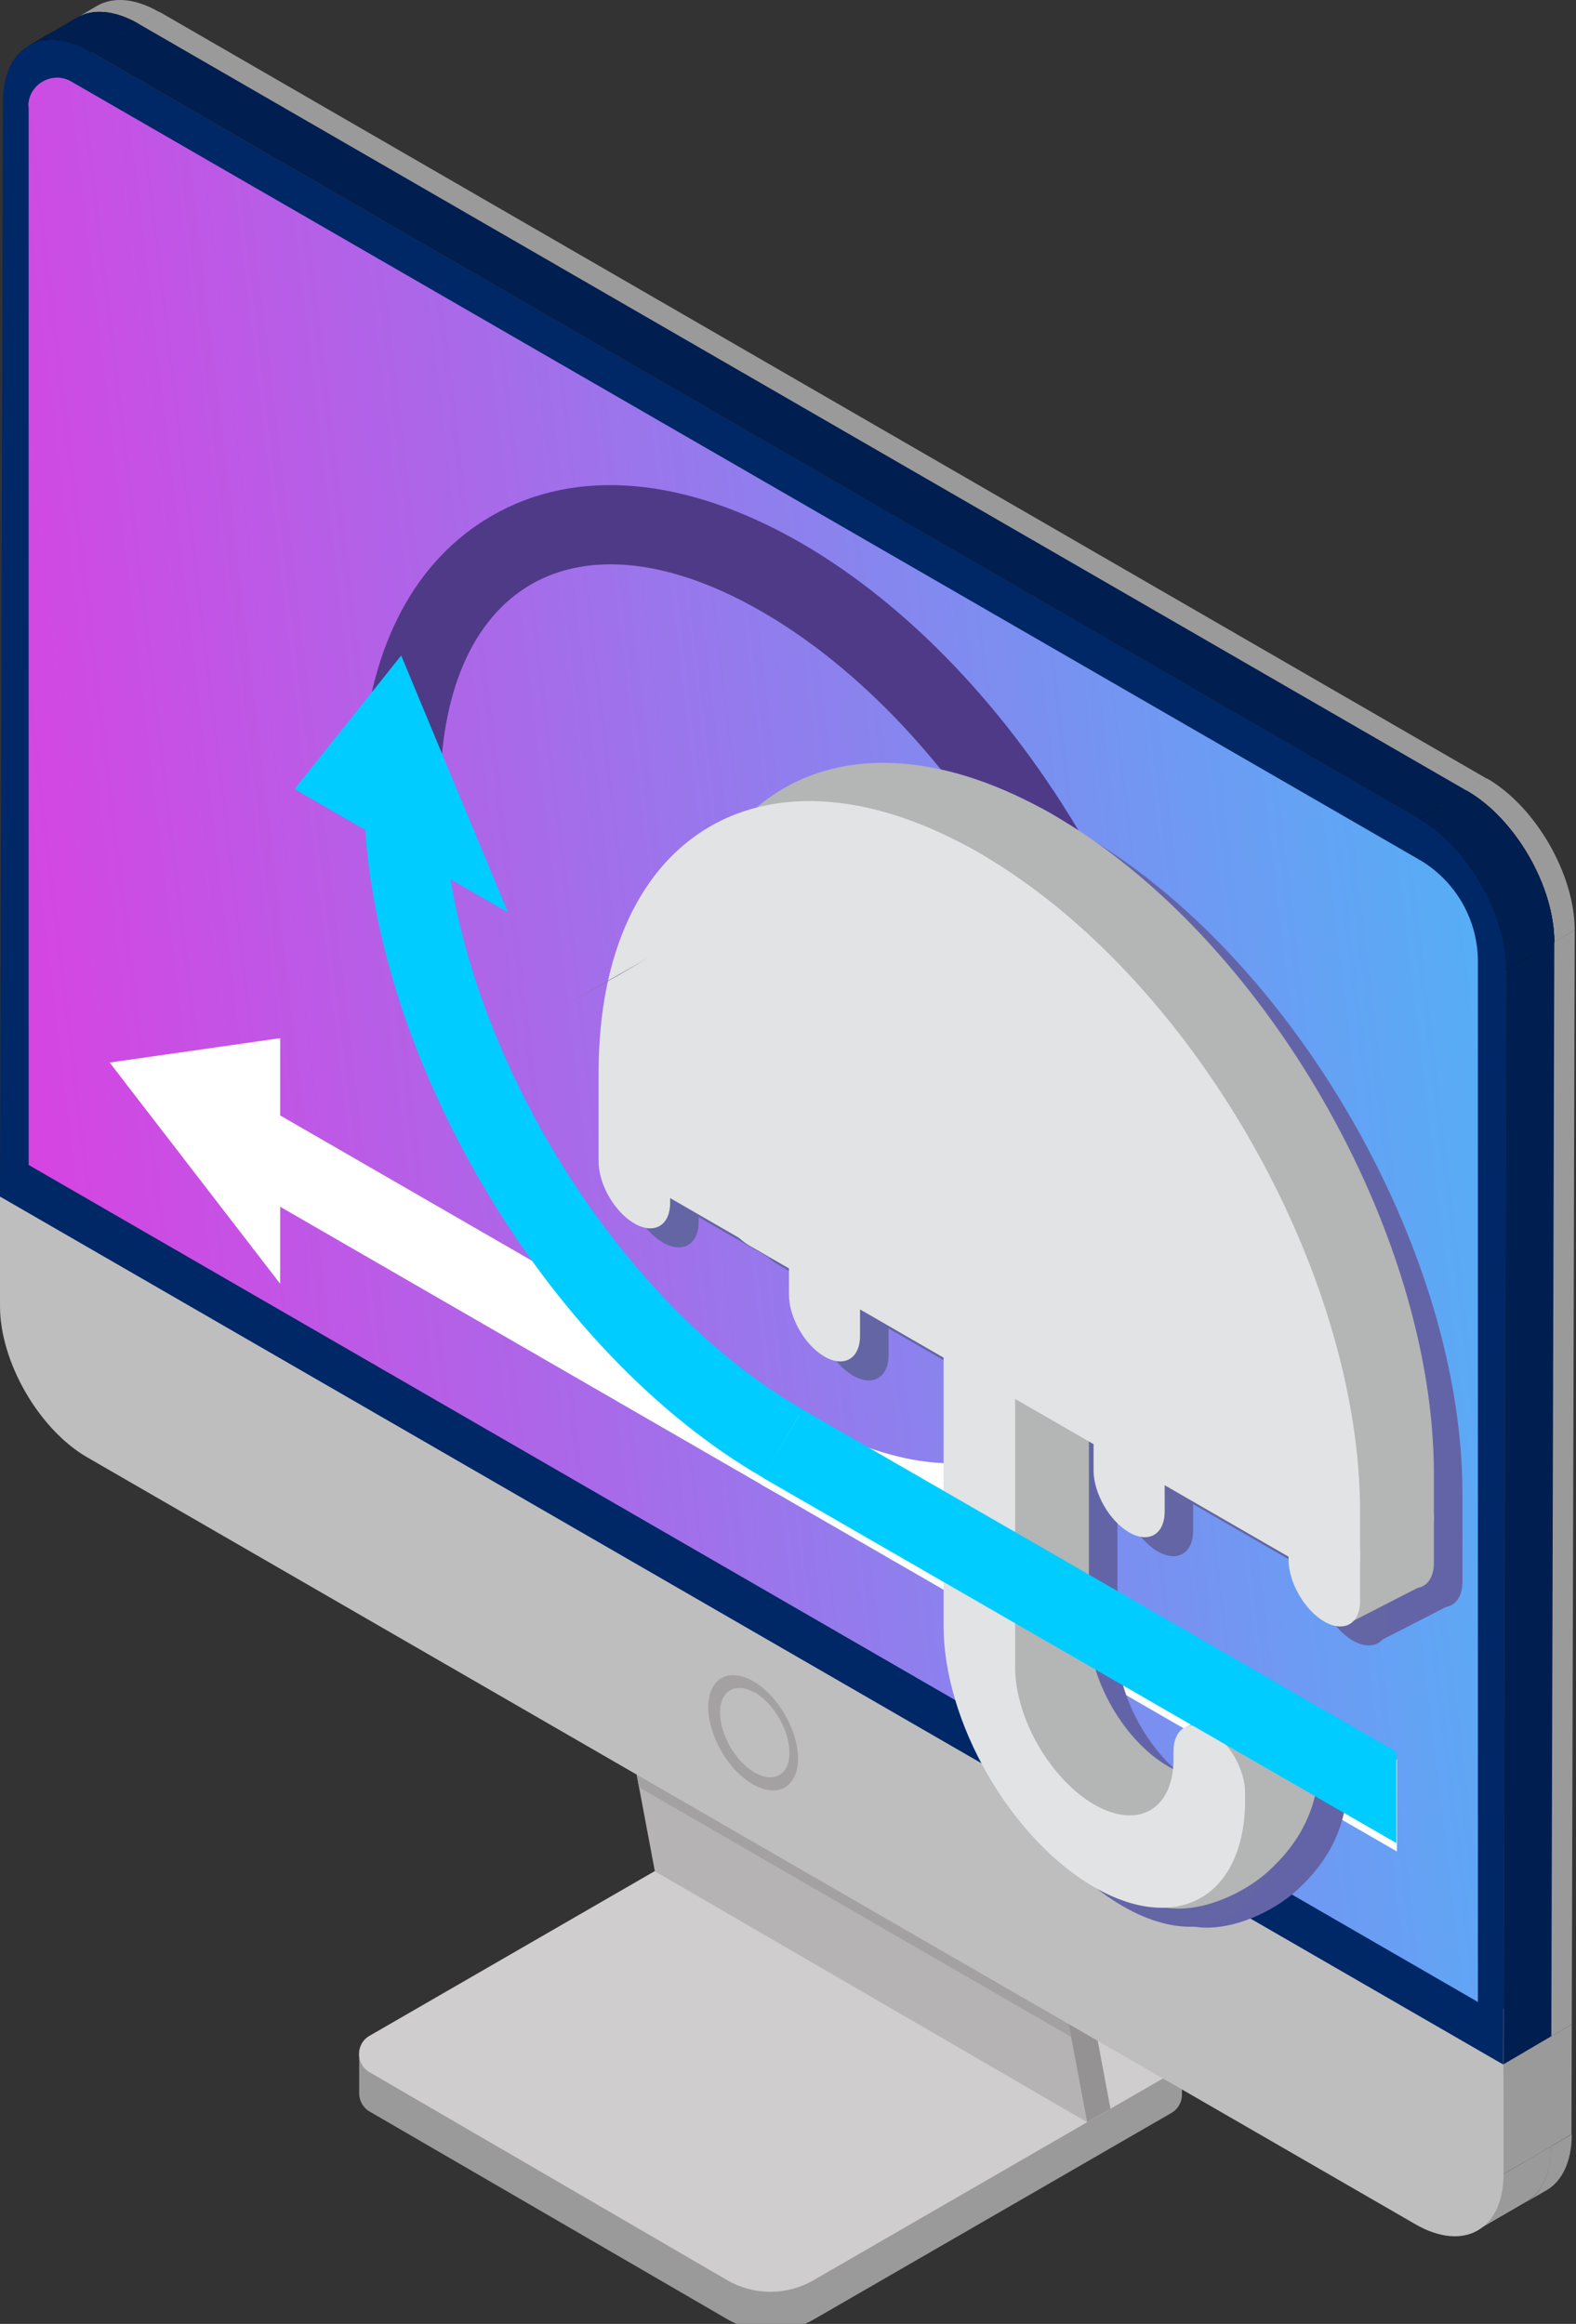 <svg xmlns="http://www.w3.org/2000/svg" width="78" height="115" viewBox="0 0 78 115" fill="none"><rect x="0" y="0" width="78" height="115" fill="#333333" stroke="none"/><path d="M75.411 107.003L77.79 105.618C77.79 106.987 77.301 107.948 76.535 108.388L74.156 109.773C74.939 109.317 75.411 108.355 75.411 107.003Z" fill="#9B9A9B"></path><path d="M75.427 101.561L77.79 100.176L77.774 105.618L75.411 107.003L75.427 101.561Z" fill="#9B9A9B"></path><path d="M2.427 1.676L4.806 0.29C5.588 -0.166 6.68 -0.101 7.886 0.6L5.507 1.985C4.301 1.284 3.209 1.219 2.427 1.676Z" fill="#9B9A9B"></path><path d="M75.558 47.398L77.936 46.029L77.79 100.176L75.427 101.561L75.558 47.398Z" fill="#9B9A9B"></path><path d="M5.508 1.969L7.887 0.584L73.619 38.55L71.24 39.919L5.508 1.969Z" fill="#9B9A9B"></path><path d="M71.24 39.919L73.618 38.534C76.014 39.935 77.936 43.275 77.936 46.029L75.558 47.414C75.558 44.66 73.635 41.32 71.24 39.935V39.919Z" fill="#9B9A9B"></path><path d="M56.379 101.854L40.264 92.484C38.944 91.719 37.314 91.719 35.994 92.484L20.352 101.512L17.777 101.642V103.597C17.777 103.939 17.956 104.298 18.299 104.493L36.011 114.775C37.331 115.541 38.96 115.541 40.28 114.775L57.976 104.559C58.318 104.363 58.497 104.005 58.497 103.662V101.723L56.395 101.837L56.379 101.854Z" fill="#9B9A9B"></path><path d="M35.978 90.529L18.282 100.746C17.598 101.137 17.598 102.147 18.282 102.538L35.994 112.836C37.314 113.602 38.944 113.602 40.264 112.836L57.959 102.62C58.644 102.229 58.644 101.218 57.959 100.827L40.247 90.529C38.927 89.763 37.298 89.763 35.962 90.529H35.978Z" fill="#CFCDCE"></path><path d="M53.805 105.015L32.41 92.599L27.131 64.556L48.525 76.988L53.805 105.015Z" fill="#B5B3B4"></path><path d="M31.628 88.443L27.13 64.556L48.525 76.988L53.006 100.795L31.628 88.443Z" fill="#A3A1A2"></path><path d="M49.356 74.593L54.961 104.347L53.804 105.015L48.525 76.988C49.062 76.369 49.404 75.506 49.388 74.789C49.388 74.724 49.388 74.658 49.372 74.609L49.356 74.593Z" fill="#949293"></path><path d="M27.521 61.395C27.228 61.215 26.821 61.248 26.364 61.509L26.316 61.541C25.436 62.095 24.751 63.35 24.8 64.344C24.8 64.817 24.979 65.142 25.256 65.289L46.651 77.722C46.374 77.559 46.211 77.233 46.195 76.777C46.146 75.783 46.847 74.528 47.71 73.974L47.759 73.941C48.215 73.681 48.623 73.648 48.916 73.827L27.521 61.395Z" fill="#848B92"></path><path d="M47.759 73.941C48.557 73.469 49.242 73.762 49.372 74.593C49.372 74.658 49.372 74.707 49.388 74.772C49.404 75.506 49.062 76.353 48.525 76.972C48.329 77.2 48.101 77.412 47.856 77.559C47.84 77.559 47.808 77.591 47.791 77.608C46.944 78.096 46.227 77.722 46.194 76.76C46.145 75.766 46.846 74.512 47.71 73.958C47.726 73.958 47.742 73.941 47.759 73.925V73.941Z" fill="#9FA7B0"></path><path d="M75.509 108.991L73.13 110.376C73.912 109.92 74.385 108.958 74.385 107.606L76.764 106.221C76.764 107.59 76.275 108.551 75.493 108.991H75.509Z" fill="black"></path><path d="M74.4 107.59L76.779 106.205C76.779 107.573 76.29 108.535 75.508 108.975L73.129 110.36C73.912 109.903 74.384 108.942 74.384 107.59H74.4Z" fill="#9B9A9B"></path><path d="M74.417 102.147L76.779 100.762L76.763 106.205L74.4 107.59L74.417 102.147Z" fill="#9B9A9B"></path><path d="M0.016 59.195L2.379 57.81L76.779 100.762L74.417 102.147L0.016 59.195Z" fill="#908F90"></path><path d="M74.417 102.147V107.59C74.401 110.343 72.445 111.451 70.05 110.066L4.318 72.117C1.923 70.732 6.90062e-05 67.391 6.90062e-05 64.637V59.195L74.417 102.147Z" fill="#BFBEBF"></path><path d="M37.282 83.197C36.06 82.496 35.066 83.05 35.05 84.468C35.05 85.869 36.027 87.596 37.266 88.297C38.488 88.998 39.482 88.444 39.498 87.026C39.498 85.625 38.504 83.897 37.282 83.197Z" fill="#A3A1A2"></path><path d="M37.362 83.767C36.417 83.213 35.635 83.653 35.635 84.745C35.635 85.837 36.401 87.173 37.346 87.71C38.291 88.264 39.073 87.825 39.073 86.733C39.073 85.641 38.307 84.305 37.362 83.751V83.767Z" fill="#BFBEBF"></path><path d="M1.416 2.262L3.795 0.877C4.577 0.421 5.669 0.486 6.875 1.187L4.496 2.572C3.29 1.871 2.198 1.806 1.416 2.262Z" fill="black"></path><path d="M1.416 2.262L3.795 0.877C4.577 0.421 5.669 0.486 6.875 1.187L4.496 2.572C3.29 1.871 2.198 1.806 1.416 2.262Z" fill="#001E4F"></path><path d="M74.547 47.984L76.926 46.616L76.779 100.762L74.416 102.147L74.547 47.984Z" fill="#001E4F"></path><path d="M4.496 2.555L6.875 1.187L72.607 39.136L70.228 40.522L4.496 2.555Z" fill="#001E4F"></path><path d="M70.229 40.522L72.608 39.137C75.003 40.522 76.926 43.862 76.926 46.616L74.547 48.001C74.547 45.247 72.624 41.907 70.229 40.522Z" fill="#001E4F"></path><path d="M70.229 40.522L72.608 39.137C75.003 40.522 76.926 43.862 76.926 46.616L74.547 48.001C74.547 45.247 72.624 41.907 70.229 40.522Z" fill="black"></path><path d="M70.229 40.522L72.608 39.137C75.003 40.522 76.926 43.862 76.926 46.616L74.547 48.001C74.547 45.247 72.624 41.907 70.229 40.522Z" fill="#001E4F"></path><path d="M70.229 40.522C72.624 41.907 74.547 45.247 74.547 48.001L74.4 102.164L-0 59.211L0.146 5.048C0.146 2.295 2.102 1.187 4.497 2.572L70.229 40.522Z" fill="#002766"></path><path d="M1.417 5.261V57.647L73.145 99.068V47.577C73.145 45.508 72.037 43.585 70.245 42.542L3.535 4.038C2.59 3.484 1.401 4.169 1.401 5.261H1.417Z" fill="url(#paint0_linear_40000067_30314)"></path><path d="M39.661 70.08C44.077 72.638 48.134 73.111 51.067 71.416C53.903 69.787 55.483 66.218 55.548 61.379C56.803 62.096 58.074 62.78 59.361 63.464C58.856 68.744 56.64 72.719 53.023 74.805C51.263 75.832 49.275 76.337 47.141 76.337C44.208 76.337 40.997 75.376 37.706 73.485L39.661 70.096V70.08Z" fill="white"></path><path d="M55.548 61.102C55.548 61.102 55.548 61.053 55.548 61.036C55.548 49.744 47.547 35.927 37.689 30.256C35.001 28.708 32.459 27.926 30.227 27.926C28.776 27.926 27.44 28.252 26.283 28.92C23.383 30.598 21.786 34.281 21.786 39.3C21.786 39.381 21.786 39.462 21.786 39.56C20.499 38.843 19.211 38.126 17.94 37.409C18.348 31.869 20.58 27.698 24.328 25.531C28.515 23.103 33.958 23.592 39.645 26.867C44.973 29.947 49.943 35.177 53.674 41.597C57.406 48.033 59.459 54.926 59.459 61.036C59.459 61.786 59.426 62.503 59.361 63.204C58.074 62.535 56.803 61.819 55.532 61.102H55.548Z" fill="#4F3A88"></path><path d="M62.799 62.47L57.503 69.102L52.207 56.36L62.799 62.47Z" fill="#4F3A88"></path><path d="M13.867 63.529L5.427 52.58L13.867 51.374V63.529Z" fill="white"></path><path d="M69.138 91.621V87.091L12.237 54.258L10.282 57.647L69.138 91.621Z" fill="white"></path><path d="M14.576 39.045L19.857 32.438L25.139 45.15L14.576 39.045Z" fill="#00CCFF"></path><path d="M18.053 37.438C19.337 38.153 20.637 38.867 21.921 39.598C22.165 50.751 30.047 64.177 39.716 69.745L37.766 73.122C32.452 70.054 27.495 64.843 23.774 58.446C20.052 52.033 18.005 45.166 18.005 39.078C18.005 38.526 18.021 37.974 18.053 37.438Z" fill="#00CCFF"></path><path fill-rule="evenodd" clip-rule="evenodd" d="M46.834 40.567C48.578 39.542 50.943 39.765 53.408 41.188C55.874 42.61 58.239 45.115 59.983 48.152C61.726 51.189 62.706 54.508 62.706 57.38V73.844C62.706 74.975 61.918 75.438 60.947 74.878C59.975 74.317 59.188 72.946 59.188 71.814V55.351C59.188 53.566 58.579 51.502 57.495 49.614C56.411 47.727 54.941 46.169 53.408 45.285C51.876 44.401 50.406 44.262 49.322 44.899C48.238 45.536 47.629 46.897 47.629 48.683V65.146C47.629 66.278 46.842 66.74 45.87 66.18C44.899 65.62 44.111 64.248 44.111 63.117V46.653C44.111 43.781 45.091 41.592 46.834 40.567Z" fill="#6364A7"></path><path fill-rule="evenodd" clip-rule="evenodd" d="M34.688 52.145C34.688 40.129 43.126 35.255 53.533 41.259C63.941 47.264 72.379 61.872 72.379 73.888V78.269C72.379 79.398 71.586 79.856 70.608 79.292C69.63 78.728 68.837 77.355 68.837 76.226V71.845C68.837 62.087 61.985 50.224 53.533 45.348C45.082 40.472 38.23 44.43 38.23 54.188V58.568C38.23 59.697 37.437 60.155 36.459 59.591C35.481 59.027 34.688 57.654 34.688 56.525V52.145Z" fill="#6364A7"></path><path fill-rule="evenodd" clip-rule="evenodd" d="M40.38 57.618C40.38 56.489 41.173 56.031 42.151 56.596L70.608 73.013C71.586 73.577 72.378 74.95 72.378 76.079C72.378 77.208 71.586 77.666 70.608 77.101L55.304 68.273V81.561C55.304 82.761 55.717 84.151 56.453 85.424C57.188 86.697 58.185 87.749 59.225 88.349C60.265 88.949 61.262 89.047 61.997 88.623C62.733 88.198 63.146 87.285 63.146 86.084V85.698C63.146 84.569 63.938 84.111 64.916 84.676C65.894 85.24 66.687 86.612 66.687 87.741V88.127C66.687 90.412 65.698 92.19 64.145 93.573C62.82 94.776 59.963 96.094 57.984 94.953C56.005 93.811 53.087 90.302 51.688 87.879C50.288 85.457 49.514 80.75 49.514 78.465L51.763 66.23L42.151 60.684C41.173 60.12 40.38 58.747 40.38 57.618Z" fill="#6364A7"></path><path d="M37.041 49.477L42.696 41.391L53.733 42.765L62.946 52.166L70.425 65.333L70.608 79.292L37.041 57.648V49.477Z" fill="#6364A7"></path><path d="M68.039 81.33L71.638 79.484L70.669 77.194L68.418 75.986L66.667 76.737L68.039 81.33Z" fill="#6364A7"></path><path fill-rule="evenodd" clip-rule="evenodd" d="M43.182 42.459C44.926 41.434 47.29 41.657 49.756 43.08C52.222 44.503 54.587 47.008 56.33 50.044C58.074 53.081 59.053 56.401 59.053 59.273V75.736C59.053 76.868 58.266 77.331 57.294 76.77C56.323 76.21 55.535 74.838 55.535 73.707V57.243C55.535 55.458 54.926 53.395 53.843 51.507C52.759 49.619 51.289 48.062 49.756 47.178C48.223 46.293 46.753 46.154 45.669 46.792C44.586 47.429 43.977 48.79 43.977 50.575V67.039C43.977 68.17 43.189 68.633 42.218 68.073C41.246 67.512 40.459 66.141 40.459 65.009V48.546C40.459 45.674 41.438 43.484 43.182 42.459Z" fill="#6365A5"></path><path d="M63.685 84.615L60.065 86.42L61.006 88.721L63.243 89.955L65.003 89.224L63.685 84.615Z" fill="#6364A7"></path><path fill-rule="evenodd" clip-rule="evenodd" d="M31.036 54.037C31.036 42.021 39.473 37.148 49.881 43.152C60.289 49.156 68.726 63.765 68.726 75.781V80.162C68.726 81.29 67.933 81.749 66.956 81.184C65.978 80.62 65.185 79.248 65.185 78.118V73.738C65.185 63.98 58.333 52.117 49.881 47.24C41.429 42.364 34.578 46.322 34.578 56.08V60.461C34.578 61.59 33.785 62.048 32.807 61.484C31.829 60.919 31.036 59.547 31.036 58.418V54.037Z" fill="#6365A5"></path><path fill-rule="evenodd" clip-rule="evenodd" d="M36.727 59.511C36.727 58.382 37.52 57.924 38.498 58.488L66.955 74.905C67.933 75.47 68.726 76.842 68.726 77.971C68.726 79.1 67.933 79.558 66.955 78.994L51.652 70.165V83.453C51.652 84.654 52.065 86.043 52.8 87.316C53.535 88.59 54.533 89.642 55.572 90.242C56.612 90.841 57.61 90.94 58.345 90.515C59.08 90.091 59.493 89.177 59.493 87.977V87.591C59.493 86.462 60.286 86.004 61.264 86.568C62.242 87.132 63.035 88.505 63.035 89.634V90.02C63.035 92.305 62.248 94.043 60.849 94.851C59.45 95.659 57.552 95.472 55.572 94.33C53.593 93.189 51.695 91.186 50.296 88.763C48.897 86.34 48.11 83.695 48.11 81.41V68.122L38.498 62.577C37.52 62.013 36.727 60.64 36.727 59.511Z" fill="#6365A5"></path><path d="M33.389 51.37L39.044 43.284L50.081 44.658L59.294 54.058L66.773 67.225V78.801L33.389 59.541V51.37Z" fill="#6365A5"></path><path fill-rule="evenodd" clip-rule="evenodd" d="M45.423 39.626C47.167 38.601 49.532 38.824 51.997 40.247C54.463 41.669 56.828 44.175 58.571 47.211C60.315 50.248 61.294 53.568 61.294 56.44V72.903C61.294 74.035 60.507 74.498 59.535 73.937C58.564 73.377 57.777 72.005 57.777 70.874V54.41C57.777 52.625 57.168 50.561 56.084 48.674C55 46.786 53.53 45.229 51.997 44.344C50.465 43.46 48.995 43.321 47.911 43.959C46.827 44.596 46.218 45.957 46.218 47.742V64.205C46.218 65.337 45.431 65.8 44.459 65.24C43.488 64.679 42.7 63.307 42.7 62.176V45.713C42.7 42.84 43.68 40.651 45.423 39.626Z" fill="#B4B5B5"></path><path fill-rule="evenodd" clip-rule="evenodd" d="M33.277 51.204C33.277 39.188 41.715 34.315 52.122 40.319C62.53 46.323 70.967 60.932 70.967 72.948V77.329C70.967 78.458 70.175 78.916 69.197 78.351C68.219 77.787 67.426 76.415 67.426 75.286V70.905C67.426 61.147 60.574 49.284 52.122 44.408C43.67 39.532 36.819 43.489 36.819 53.247V57.628C36.819 58.757 36.026 59.215 35.048 58.651C34.07 58.087 33.277 56.714 33.277 55.585V51.204Z" fill="#B4B5B5"></path><path fill-rule="evenodd" clip-rule="evenodd" d="M38.969 56.678C38.969 55.549 39.761 55.091 40.739 55.655L69.197 72.073C70.174 72.637 70.967 74.009 70.967 75.138C70.967 76.267 70.174 76.725 69.197 76.161L53.893 67.332V80.62C53.893 81.821 54.306 83.21 55.041 84.484C55.777 85.757 56.774 86.809 57.814 87.409C58.854 88.009 59.851 88.107 60.586 87.682C61.321 87.258 61.734 86.345 61.734 85.144V84.758C61.734 83.629 62.527 83.171 63.505 83.735C64.483 84.299 65.276 85.672 65.276 86.801V87.187C65.276 89.472 64.287 91.25 62.734 92.633C61.409 93.835 58.552 95.154 56.573 94.012C54.594 92.871 51.676 89.362 50.276 86.939C48.877 84.516 48.103 79.809 48.103 77.525L50.352 65.289L40.739 59.744C39.761 59.18 38.969 57.807 38.969 56.678Z" fill="#B4B5B5"></path><path d="M35.63 48.537L41.285 40.451L52.322 41.825L61.535 51.225L69.014 64.392L69.197 78.351L35.63 56.708V48.537Z" fill="#B4B5B5"></path><path d="M66.628 80.39L70.226 78.543L69.258 76.254L67.007 75.046L65.256 75.796L66.628 80.39Z" fill="#B4B5B5"></path><path fill-rule="evenodd" clip-rule="evenodd" d="M41.771 41.519C43.514 40.494 45.879 40.717 48.345 42.139C50.811 43.562 53.175 46.067 54.919 49.104C56.663 52.141 57.642 55.46 57.642 58.332V74.796C57.642 75.927 56.855 76.39 55.883 75.83C54.912 75.269 54.124 73.898 54.124 72.766V56.303C54.124 54.517 53.515 52.454 52.432 50.566C51.348 48.679 49.878 47.121 48.345 46.237C46.812 45.353 45.342 45.214 44.258 45.851C43.175 46.488 42.566 47.849 42.566 49.635V66.098C42.566 67.23 41.778 67.692 40.807 67.132C39.835 66.572 39.048 65.2 39.048 64.069V47.605C39.048 44.733 40.027 42.544 41.771 41.519Z" fill="#E2E3E4"></path><path d="M62.273 83.675L58.654 85.48L59.595 87.78L61.832 89.014L63.592 88.284L62.273 83.675Z" fill="#B4B5B5"></path><path fill-rule="evenodd" clip-rule="evenodd" d="M29.625 53.097C29.625 41.081 38.062 36.207 48.47 42.212C58.878 48.216 67.315 62.825 67.315 74.841V79.221C67.315 80.35 66.522 80.808 65.544 80.244C64.566 79.68 63.774 78.307 63.774 77.178V72.797C63.774 63.04 56.922 51.176 48.47 46.3C40.018 41.424 33.166 45.382 33.166 55.14V59.52C33.166 60.65 32.374 61.107 31.396 60.543C30.418 59.979 29.625 58.606 29.625 57.477V53.097Z" fill="#E2E3E4"></path><path fill-rule="evenodd" clip-rule="evenodd" d="M35.316 58.571C35.316 57.442 36.109 56.984 37.087 57.548L65.544 73.965C66.522 74.529 67.315 75.902 67.315 77.031C67.315 78.16 66.522 78.618 65.544 78.054L50.241 69.225V82.513C50.241 83.713 50.654 85.103 51.389 86.376C52.124 87.649 53.121 88.701 54.161 89.301C55.201 89.901 56.199 90 56.934 89.575C57.669 89.15 58.082 88.237 58.082 87.037V86.651C58.082 85.522 58.875 85.064 59.853 85.628C60.831 86.192 61.623 87.565 61.623 88.694V89.08C61.623 91.365 60.837 93.102 59.438 93.911C58.038 94.719 56.141 94.532 54.161 93.39C52.182 92.248 50.284 90.246 48.885 87.823C47.486 85.4 46.699 82.755 46.699 80.47V67.182L37.087 61.636C36.109 61.072 35.316 59.7 35.316 58.571Z" fill="#E2E3E4"></path><path d="M31.977 50.43L37.633 42.344L48.67 43.718L57.882 53.118L65.362 66.285V77.861L31.977 58.601V50.43Z" fill="#E2E3E4"></path><path d="M37.749 73.122L39.715 69.745L69.113 86.694V91.207L37.749 73.122Z" fill="#00CCFF"></path><path d="M30.666 48.229L32.133 47.365L29.672 48.767L28.206 49.614L30.666 48.229Z" fill="#7A7B7B"></path><defs><linearGradient id="paint0_linear_40000067_30314" x1="73.145" y1="3.842" x2="-8.81" y2="13.638" gradientUnits="userSpaceOnUse"><stop stop-color="#4DB5F8"></stop><stop offset="1" stop-color="#E03CE0"></stop></linearGradient></defs></svg>